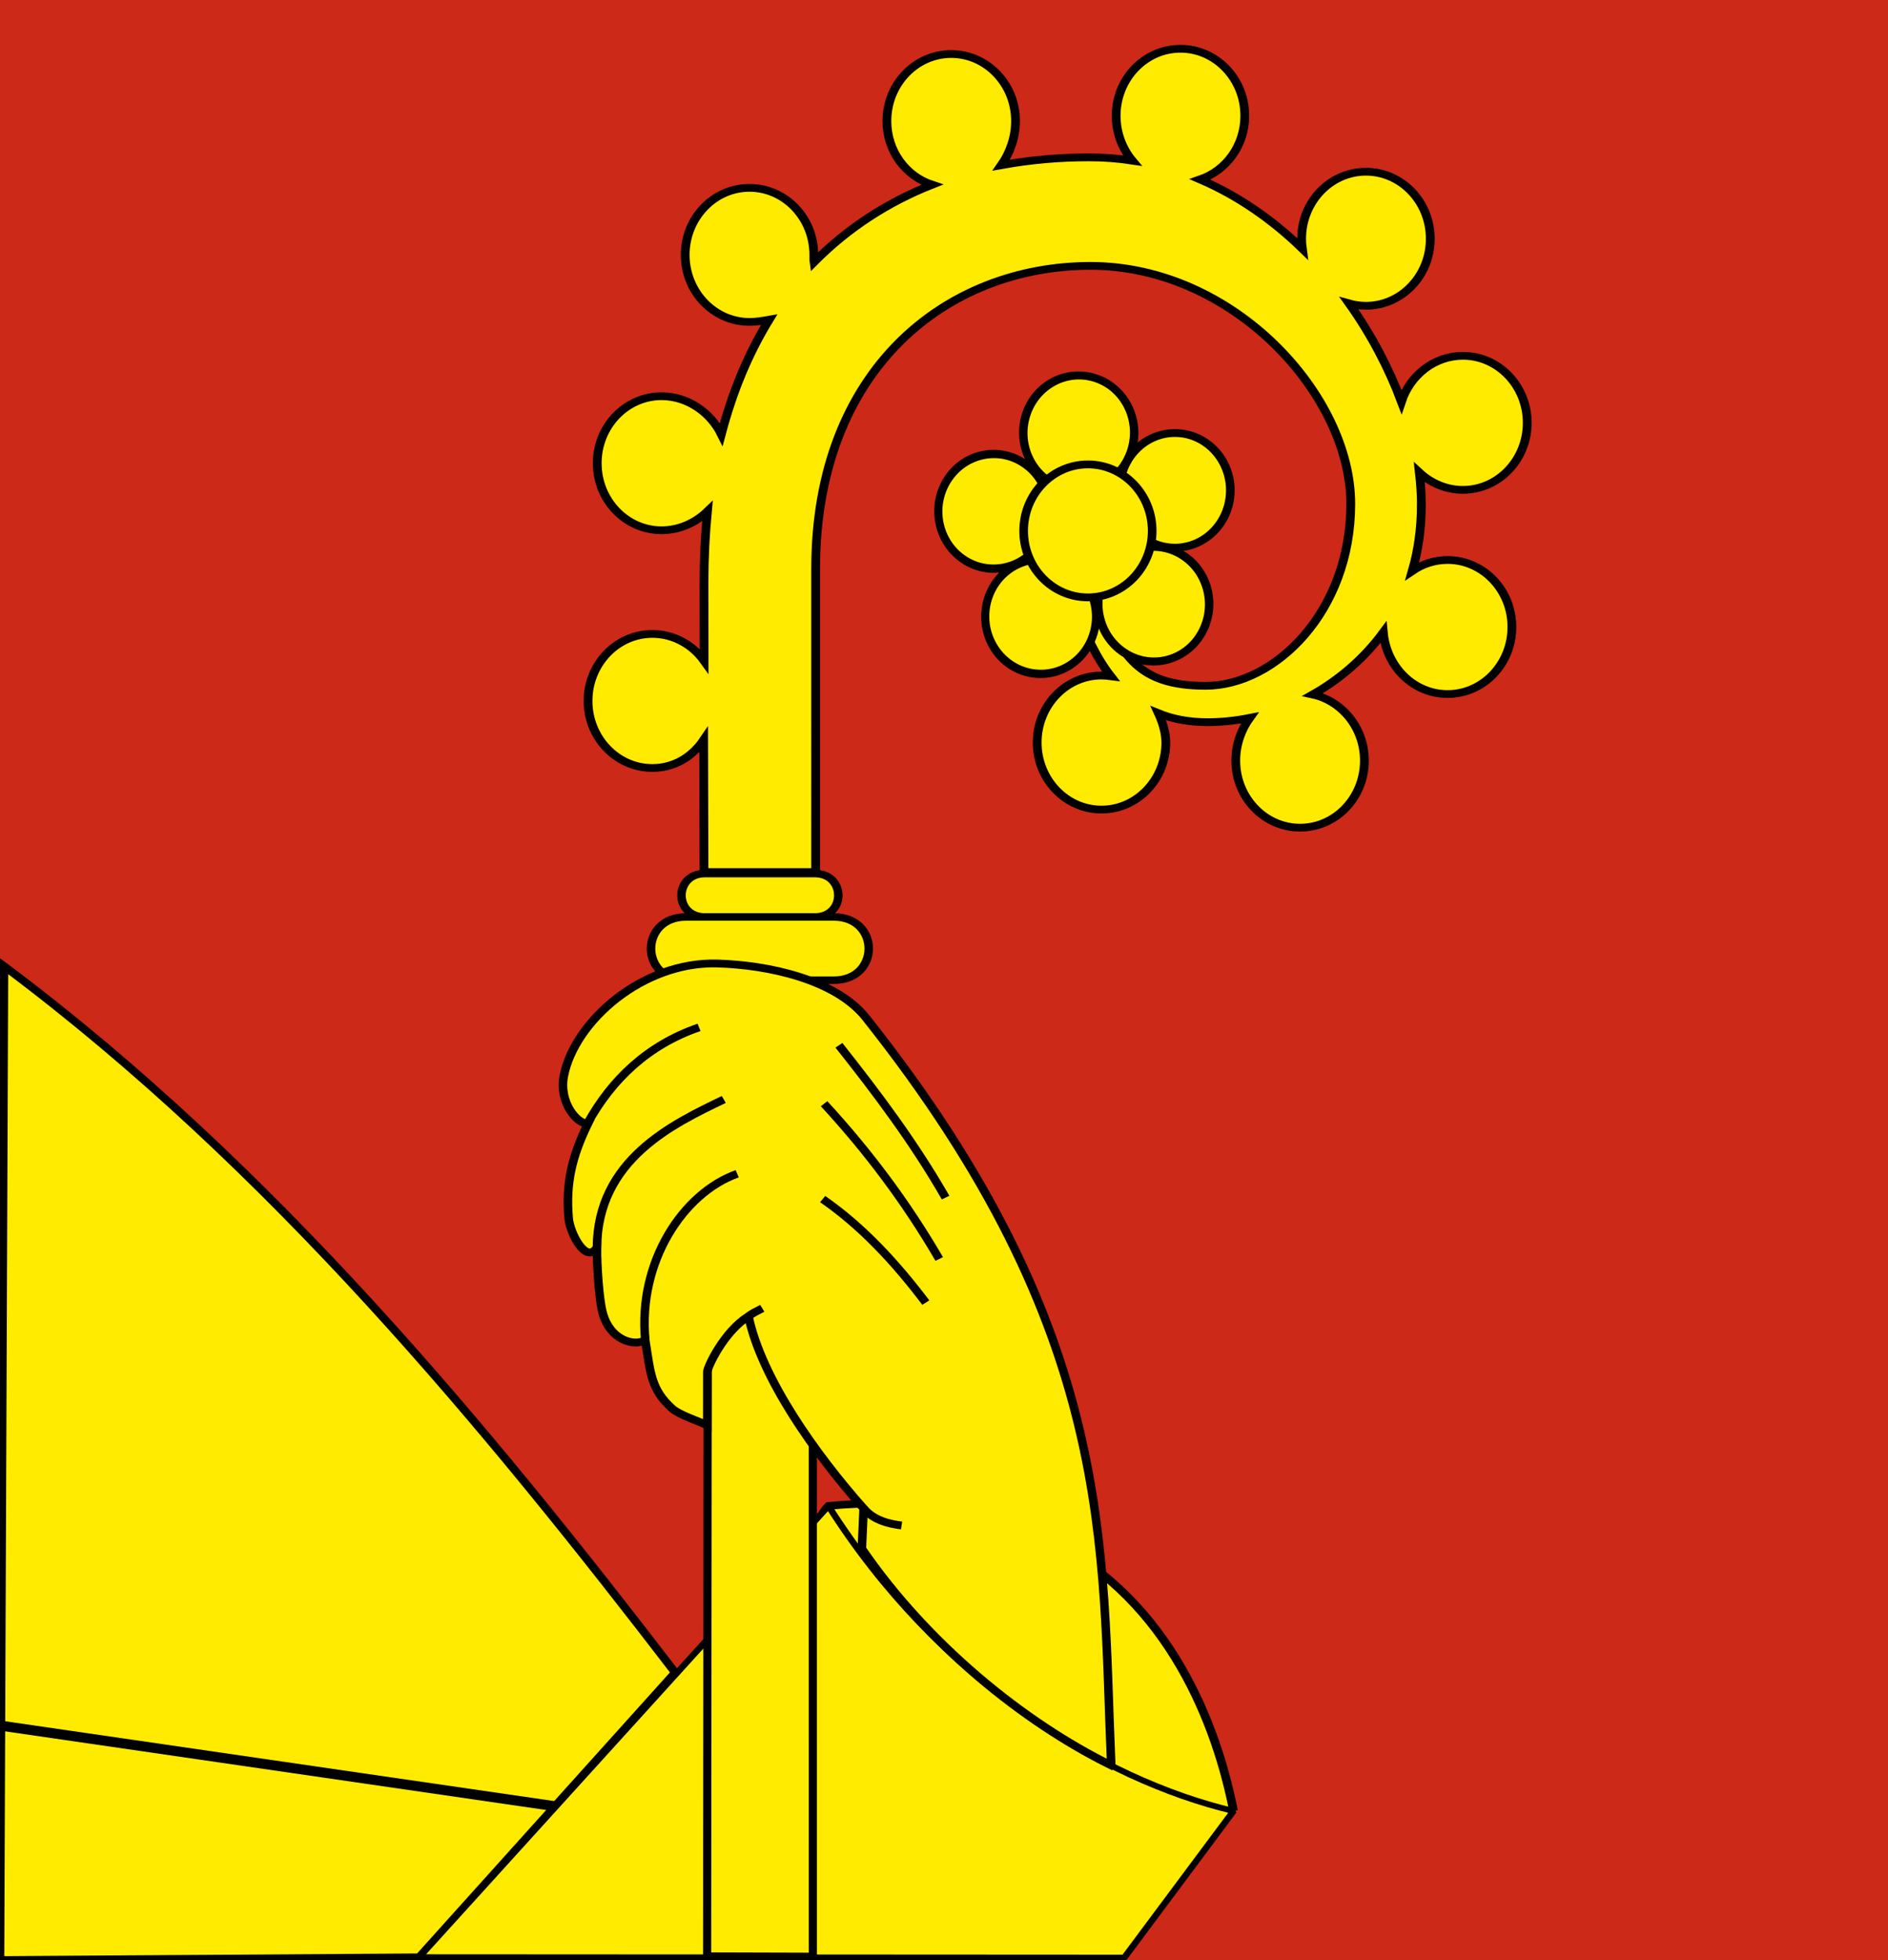 <?xml version="1.0" encoding="UTF-8" standalone="no"?>
<!-- Created with Inkscape (http://www.inkscape.org/) -->

<svg
   xmlns:dc="http://purl.org/dc/elements/1.1/"
   xmlns:cc="http://creativecommons.org/ns#"
   xmlns:rdf="http://www.w3.org/1999/02/22-rdf-syntax-ns#"
   xmlns:svg="http://www.w3.org/2000/svg"
   xmlns="http://www.w3.org/2000/svg"
   xmlns:sodipodi="http://sodipodi.sourceforge.net/DTD/sodipodi-0.dtd"
   xmlns:inkscape="http://www.inkscape.org/namespaces/inkscape"
   version="1.1"
   id="svg2"
   width="500"
   height="519"
   viewBox="0 0 500 519"
   sodipodi:docname="Bischofszell-blazon.svg"
   inkscape:version="0.92.3 (2405546, 2018-03-11)">
  <defs
     id="defs6" />
  <sodipodi:namedview
     pagecolor="#ffffff"
     bordercolor="#666666"
     borderopacity="1"
     objecttolerance="10"
     gridtolerance="10"
     guidetolerance="10"
     inkscape:pageopacity="0"
     inkscape:pageshadow="2"
     inkscape:window-width="1920"
     inkscape:window-height="1017"
     id="namedview4"
     showgrid="false"
     inkscape:zoom="0.64307206"
     inkscape:cx="220.66518"
     inkscape:cy="414.28291"
     inkscape:window-x="-8"
     inkscape:window-y="-8"
     inkscape:window-maximized="1"
     inkscape:current-layer="svg2" />
  <g
     id="g911"
     transform="translate(-209.99,-267.468)"
     style="opacity:1">
    <path
       d="m 209.99,267.468 v 519 c 500,0 0,0 500,0 v -519 z"
       id="path4212"
       style="fill:#cc2918;fill-opacity:1;fill-rule:evenodd;stroke:none;stroke-width:4.453;stroke-linecap:butt;stroke-miterlimit:4;stroke-dashoffset:0;stroke-opacity:1"
       inkscape:connector-curvature="0"
       sodipodi:nodetypes="ccccc" />
    <g
       style="fill:#feeb00;fill-opacity:1;stroke:#000000;stroke-opacity:1"
       id="g3458"
       transform="matrix(2.417,0,0,2.136,207.572,264.883)">
      <path
         style="fill:#feeb00;fill-opacity:1;fill-rule:evenodd;stroke:#000000;stroke-width:0.952px;stroke-linecap:butt;stroke-linejoin:miter;stroke-opacity:1"
         d="m 136.155,225.702 c -1.828,-10.55 -6.969,-26.026 -20.035,-33.489 -8.573,-3.963 -16.295,-5.234 -24.345,-4.316 -6.21,7.152 2.703,48.168 44.381,37.805 z"
         id="path3388"
         inkscape:connector-curvature="0"
         sodipodi:nodetypes="cccc" />
      <path
         style="fill:#feeb00;fill-opacity:1;fill-rule:evenodd;stroke:#000000;stroke-width:0.931px;stroke-linecap:butt;stroke-linejoin:miter;stroke-opacity:1"
         d="M 1.436,120.975 C 30.828,145.816 54.553,178.433 74.982,208.559 L 46.926,243.843 1,244.179 Z"
         id="path3390"
         inkscape:connector-curvature="0"
         sodipodi:nodetypes="ccccc" />
      <path
         style="fill:#feeb00;fill-opacity:1;fill-rule:evenodd;stroke:#000000;stroke-width:1.235px;stroke-linecap:butt;stroke-linejoin:miter;stroke-opacity:1"
         d="M 63.916,225.472 1.196,215.156"
         id="path3392"
         inkscape:connector-curvature="0" />
      <path
         style="fill:#feeb00;fill-opacity:1;fill-rule:evenodd;stroke:#000000;stroke-width:0.729;stroke-linecap:butt;stroke-linejoin:miter;stroke-miterlimit:0;stroke-dasharray:none;stroke-opacity:1"
         d="m 46.926,243.843 44.848,-55.946 c 12.072,21.562 29.832,33.914 44.381,37.822 l -11.962,18.172 z"
         id="path3386"
         inkscape:connector-curvature="0"
         sodipodi:nodetypes="ccccc" />
    </g>
    <g
       id="g3330-8"
       transform="matrix(2.417,0,0,2.136,207.43,265.86)">
      <path
         style="fill:#feeb00;fill-opacity:1;fill-rule:evenodd;stroke:#000000;stroke-width:0.892px;stroke-linecap:butt;stroke-linejoin:miter;stroke-opacity:1"
         d="m 78.641,122.229 -0.103,121.003 11.583,0.039 -0.003,-121.042 z"
         id="path2848-0"
         inkscape:connector-curvature="0"
         sodipodi:nodetypes="ccccc" />
      <path
         id="path3079-9-8"
         style="fill:#feeb00;fill-opacity:1;fill-rule:evenodd;stroke:#000000;stroke-width:0.931px;stroke-linecap:butt;stroke-linejoin:miter;stroke-opacity:1"
         d="m 84.321,114.427 h -6.015 c -3.455,0 -3.417,-5.382 0,-5.382 h 6.015 m 0,5.382 h 6.015 c 3.455,0 3.417,-5.382 0,-5.382 h -6.015"
         inkscape:connector-curvature="0" />
      <path
         id="path3097-9-0"
         style="fill:#feeb00;fill-opacity:1;fill-rule:evenodd;stroke:#000000;stroke-width:0.931px;stroke-linecap:butt;stroke-linejoin:miter;stroke-opacity:1"
         d="m 84.321,122.267 h -8.091 c -5.117,0 -5.111,-7.84 0,-7.84 h 8.091 m 0,7.84 h 8.091 c 5.117,0 5.111,-7.84 0,-7.84 h -8.091"
         inkscape:connector-curvature="0" />
      <path
         id="path2856-0-1-1-6-3"
         style="fill:#feeb00;fill-opacity:1;stroke:#000000;stroke-width:0.962;stroke-miterlimit:41;stroke-dasharray:none;stroke-dashoffset:4.58;stroke-opacity:1"
         d="m 156.797,63.326 c 0,2.973 -0.36,5.714 -0.995,8.207 1.123,-0.863 2.447,-1.36 3.869,-1.36 3.892,-4e-6 7.048,3.721 7.048,8.31 h 3e-5 c 0,4.59 -3.155,8.31 -7.048,8.31 -3.672,-3e-6 -6.689,-3.312 -7.045,-7.648 -2.084,3.198 -4.752,5.8 -7.733,7.706 3.216,0.785 5.665,4.154 5.665,8.198 0,4.59 -3.155,8.31 -7.048,8.31 -3.892,0 -7.048,-3.721 -7.048,-8.31 0,-2.018 0.61,-3.868 1.528,-5.299 -1.61,0.356 -3.132,0.531 -4.626,0.531 -2.074,0 -3.849,-0.402 -5.376,-1.104 0.442,1.088 0.812,2.349 0.812,3.628 0,4.59 -3.155,8.31 -7.048,8.31 -3.892,-2e-5 -7.048,-3.721 -7.048,-8.31 0,-4.59 3.155,-8.31 7.048,-8.31 0.32,0 0.718,0.042 1.022,0.088 -1.707,-2.472 -2.877,-5.476 -3.837,-8.453 l 2.631,-0.057 c 2.584,5.8 4.052,9.698 11.593,9.698 7.541,0 15.902,-9.102 15.902,-22.561 0,-13.459 -12.834,-29.497 -28.514,-29.497 -15.68,0 -30.119,12.699 -30.119,37.557 V 108.863 H 78.196 L 78.157,92.484 c -1.328,2.211 -3.347,3.476 -5.617,3.476 -3.892,-3e-6 -7.048,-3.721 -7.048,-8.31 0,-4.59 3.155,-8.31 7.048,-8.31 2.329,-10e-7 4.394,1.332 5.667,3.338 l -0.01,-9.781 c 0,-3.004 0.131,-5.882 0.371,-8.752 -1.293,1.403 -3.065,2.345 -5.023,2.345 -3.892,-2e-6 -7.048,-3.721 -7.048,-8.31 0,-4.59 3.155,-8.31 7.048,-8.31 2.898,-2e-6 5.388,2.063 6.547,4.714 1.278,-5.464 3.004,-10.054 5.245,-14.199 -0.642,0.129 -1.384,0.275 -2.154,0.275 -3.892,0 -7.048,-3.721 -7.048,-8.31 0,-4.59 3.155,-8.31 7.048,-8.31 3.892,0 7.048,3.721 7.048,8.31 h -3.6e-5 c 0,0.308 -0.014,0.612 0.024,0.893 3.715,-4.233 8.083,-7.431 12.93,-9.59 -2.914,-1.081 -4.949,-4.206 -4.949,-7.893 0,-4.59 3.155,-8.31 7.048,-8.31 3.892,-2.1e-6 7.048,3.721 7.048,8.31 0,2.103 -0.663,4.024 -1.56,5.466 3.195,-0.651 6.346,-0.966 9.624,-0.966 1.605,0 3.168,0.137 4.728,0.403 -1.084,-1.469 -1.769,-3.418 -1.769,-5.555 0,-4.59 3.155,-8.31 7.048,-8.31 3.892,-3.2e-6 7.048,3.721 7.048,8.31 0,3.664 -2.011,6.774 -4.897,7.89 4.164,2.023 7.953,5.019 11.199,8.583 -0.049,-0.413 -0.074,-0.818 -0.074,-1.23 h 4e-5 c 0,-4.59 3.155,-8.31 7.048,-8.31 3.892,-2e-6 7.048,3.721 7.048,8.31 h 10e-6 c 0,4.59 -3.155,8.31 -7.048,8.31 -0.637,-10e-7 -1.254,-0.1 -1.846,-0.287 2.436,3.866 4.354,8.028 5.731,12.174 0.962,-3.287 3.612,-5.687 6.738,-5.687 3.892,-4e-6 7.048,3.721 7.048,8.31 0,4.59 -3.155,8.31 -7.048,8.31 -1.829,-1e-6 -3.495,-0.821 -4.771,-2.151 0.138,1.387 0.22,2.719 0.22,3.996 z"
         inkscape:connector-curvature="0"
         sodipodi:nodetypes="scsccsccssscscsssscccsssscccssscscsssccsssccccssscscsssccccsccsccssscs" />
      <g
         id="g3198-1"
         transform="matrix(1.015,0,0,1.04,-118.557,-16.862)"
         style="fill:#feeb00;fill-opacity:1;stroke:#000000;stroke-opacity:1">
        <ellipse
           ry="6.832"
           rx="5.981"
           cy="75.387"
           cx="244.682"
           id="path2858-1-3"
           style="fill:#feeb00;fill-opacity:1;stroke:#000000;stroke-width:0.931;stroke-miterlimit:41;stroke-dasharray:none;stroke-dashoffset:4.58;stroke-opacity:1" />
        <ellipse
           ry="6.067"
           rx="6.756"
           transform="matrix(0.274,-0.962,0.938,0.348,0,0)"
           cy="244.731"
           cx="17.299"
           id="path2858-2-7-3"
           style="fill:#feeb00;fill-opacity:1;stroke:#000000;stroke-width:0.933;stroke-miterlimit:41;stroke-dasharray:none;stroke-dashoffset:4.58;stroke-opacity:1" />
        <ellipse
           ry="6.551"
           rx="6.288"
           transform="matrix(-0.769,-0.639,0.537,-0.844,0,0)"
           cy="84.619"
           cx="-233.655"
           id="path2858-9-3-8"
           style="fill:#feeb00;fill-opacity:1;stroke:#000000;stroke-width:0.935;stroke-miterlimit:41;stroke-dasharray:none;stroke-dashoffset:4.58;stroke-opacity:1" />
        <ellipse
           ry="6.551"
           rx="6.288"
           transform="matrix(-0.769,0.639,-0.537,-0.844,0,0)"
           cy="-218.337"
           cx="-146.862"
           id="path2858-6-3-0"
           style="fill:#feeb00;fill-opacity:1;stroke:#000000;stroke-width:0.935;stroke-miterlimit:41;stroke-dasharray:none;stroke-dashoffset:4.58;stroke-opacity:1" />
        <ellipse
           ry="6.067"
           rx="6.756"
           transform="matrix(0.274,0.962,-0.938,0.348,0,0)"
           cy="-209.289"
           cx="168.176"
           id="path2858-8-2-2"
           style="fill:#feeb00;fill-opacity:1;stroke:#000000;stroke-width:0.933;stroke-miterlimit:41;stroke-dasharray:none;stroke-dashoffset:4.58;stroke-opacity:1" />
        <ellipse
           ry="7.926"
           rx="6.938"
           cy="80.221"
           cx="235.29"
           id="path2856-0-9"
           style="fill:#feeb00;fill-opacity:1;stroke:#000000;stroke-width:0.931;stroke-miterlimit:41;stroke-dasharray:none;stroke-dashoffset:4.58;stroke-opacity:1" />
      </g>
    </g>
    <g
       transform="matrix(2.429,0,0,2.225,206.846,253.766)"
       id="g3452">
      <path
         style="fill:#feeb00;fill-opacity:1;fill-rule:evenodd;stroke:#000000;stroke-width:0.931px;stroke-linecap:butt;stroke-linejoin:miter;stroke-opacity:1"
         d="m 122.452,216.258 c -1.051,-26.107 0.599,-51.404 -26.748,-88.982 -3.301,-4.536 -10.605,-6.278 -16.201,-6.452 -8.149,-0.253 -15.567,6.896 -16.731,13.367 -0.566,3.147 1.436,5.765 2.628,5.687 -1.745,3.921 -2.442,7.093 -2.1,11.304 0.139,1.715 1.896,5.495 3.079,3.433 -0.013,2.348 0.246,6.036 0.566,7.539 0.776,3.643 3.657,4.259 4.699,3.481 0.579,3.994 0.628,5.88 2.935,8.155 0.757,0.747 2.794,1.458 3.828,1.988 0,-1.035 0.005,-4.385 0.005,-6.348 0,-0.573 1.825,-4.816 4.488,-6.624 1.428,7.411 7.306,16.408 12.556,22.872 l -0.196,4.793 c 7.099,11.313 17.591,20.629 27.191,25.788 z"
         id="path3394"
         inkscape:connector-curvature="0"
         sodipodi:nodetypes="cssscscscscsccccc" />
      <path
         style="fill:none;fill-opacity:0.777;fill-rule:evenodd;stroke:#000000;stroke-width:0.931px;stroke-linecap:butt;stroke-linejoin:miter;stroke-opacity:1"
         d="m 71.645,165.635 c -0.799,-9.36 4.158,-17.507 10.026,-19.788"
         id="path3396"
         inkscape:connector-curvature="0"
         sodipodi:nodetypes="cc" />
      <path
         style="fill:none;fill-opacity:0.777;fill-rule:evenodd;stroke:#000000;stroke-width:0.931px;stroke-linecap:butt;stroke-linejoin:miter;stroke-opacity:1"
         d="m 66.38,154.615 c 0.074,-10.457 8.252,-14.684 13.827,-17.611"
         id="path3398"
         inkscape:connector-curvature="0"
         sodipodi:nodetypes="cc" />
      <path
         style="fill:none;fill-opacity:0.777;fill-rule:evenodd;stroke:#000000;stroke-width:0.931px;stroke-linecap:butt;stroke-linejoin:miter;stroke-opacity:1"
         d="m 65.362,139.834 c 2.634,-5.199 6.556,-9.308 12.15,-11.409"
         id="path3400"
         inkscape:connector-curvature="0"
         sodipodi:nodetypes="cc" />
      <path
         style="fill:none;fill-opacity:0.777;fill-rule:evenodd;stroke:#000000;stroke-width:0.931px;stroke-linecap:butt;stroke-linejoin:miter;stroke-opacity:1"
         d="m 92.76,130.559 c 4.158,5.721 8.191,11.585 11.631,18.126"
         id="path3402"
         inkscape:connector-curvature="0"
         sodipodi:nodetypes="cc" />
      <path
         style="fill:none;fill-opacity:0.777;fill-rule:evenodd;stroke:#000000;stroke-width:0.931px;stroke-linecap:butt;stroke-linejoin:miter;stroke-opacity:1"
         d="m 91.142,137.51 c 4.723,5.599 8.9,11.637 12.555,18.478"
         id="path3404"
         inkscape:connector-curvature="0"
         sodipodi:nodetypes="cc" />
      <path
         style="fill:none;fill-opacity:0.777;fill-rule:evenodd;stroke:#000000;stroke-width:0.931px;stroke-linecap:butt;stroke-linejoin:miter;stroke-opacity:1"
         d="m 90.988,148.861 c 4.274,3.232 7.917,7.515 11.246,12.319"
         id="path3406"
         inkscape:connector-curvature="0"
         sodipodi:nodetypes="cc" />
      <path
         style="fill:none;fill-rule:evenodd;stroke:#000000;stroke-width:0.931px;stroke-linecap:butt;stroke-linejoin:miter;stroke-opacity:1"
         d="m 95.457,185.678 c 1.138,1.468 2.856,1.843 4.135,2.029"
         id="path3432"
         inkscape:connector-curvature="0"
         sodipodi:nodetypes="cc" />
      <path
         style="fill:none;fill-rule:evenodd;stroke:#000000;stroke-width:0.931px;stroke-linecap:butt;stroke-linejoin:miter;stroke-opacity:1"
         d="m 82.901,162.806 c 0.453,-0.37 0.98,-0.655 1.504,-0.944"
         id="path3441"
         inkscape:connector-curvature="0"
         sodipodi:nodetypes="cc" />
    </g>
  </g>
</svg>
